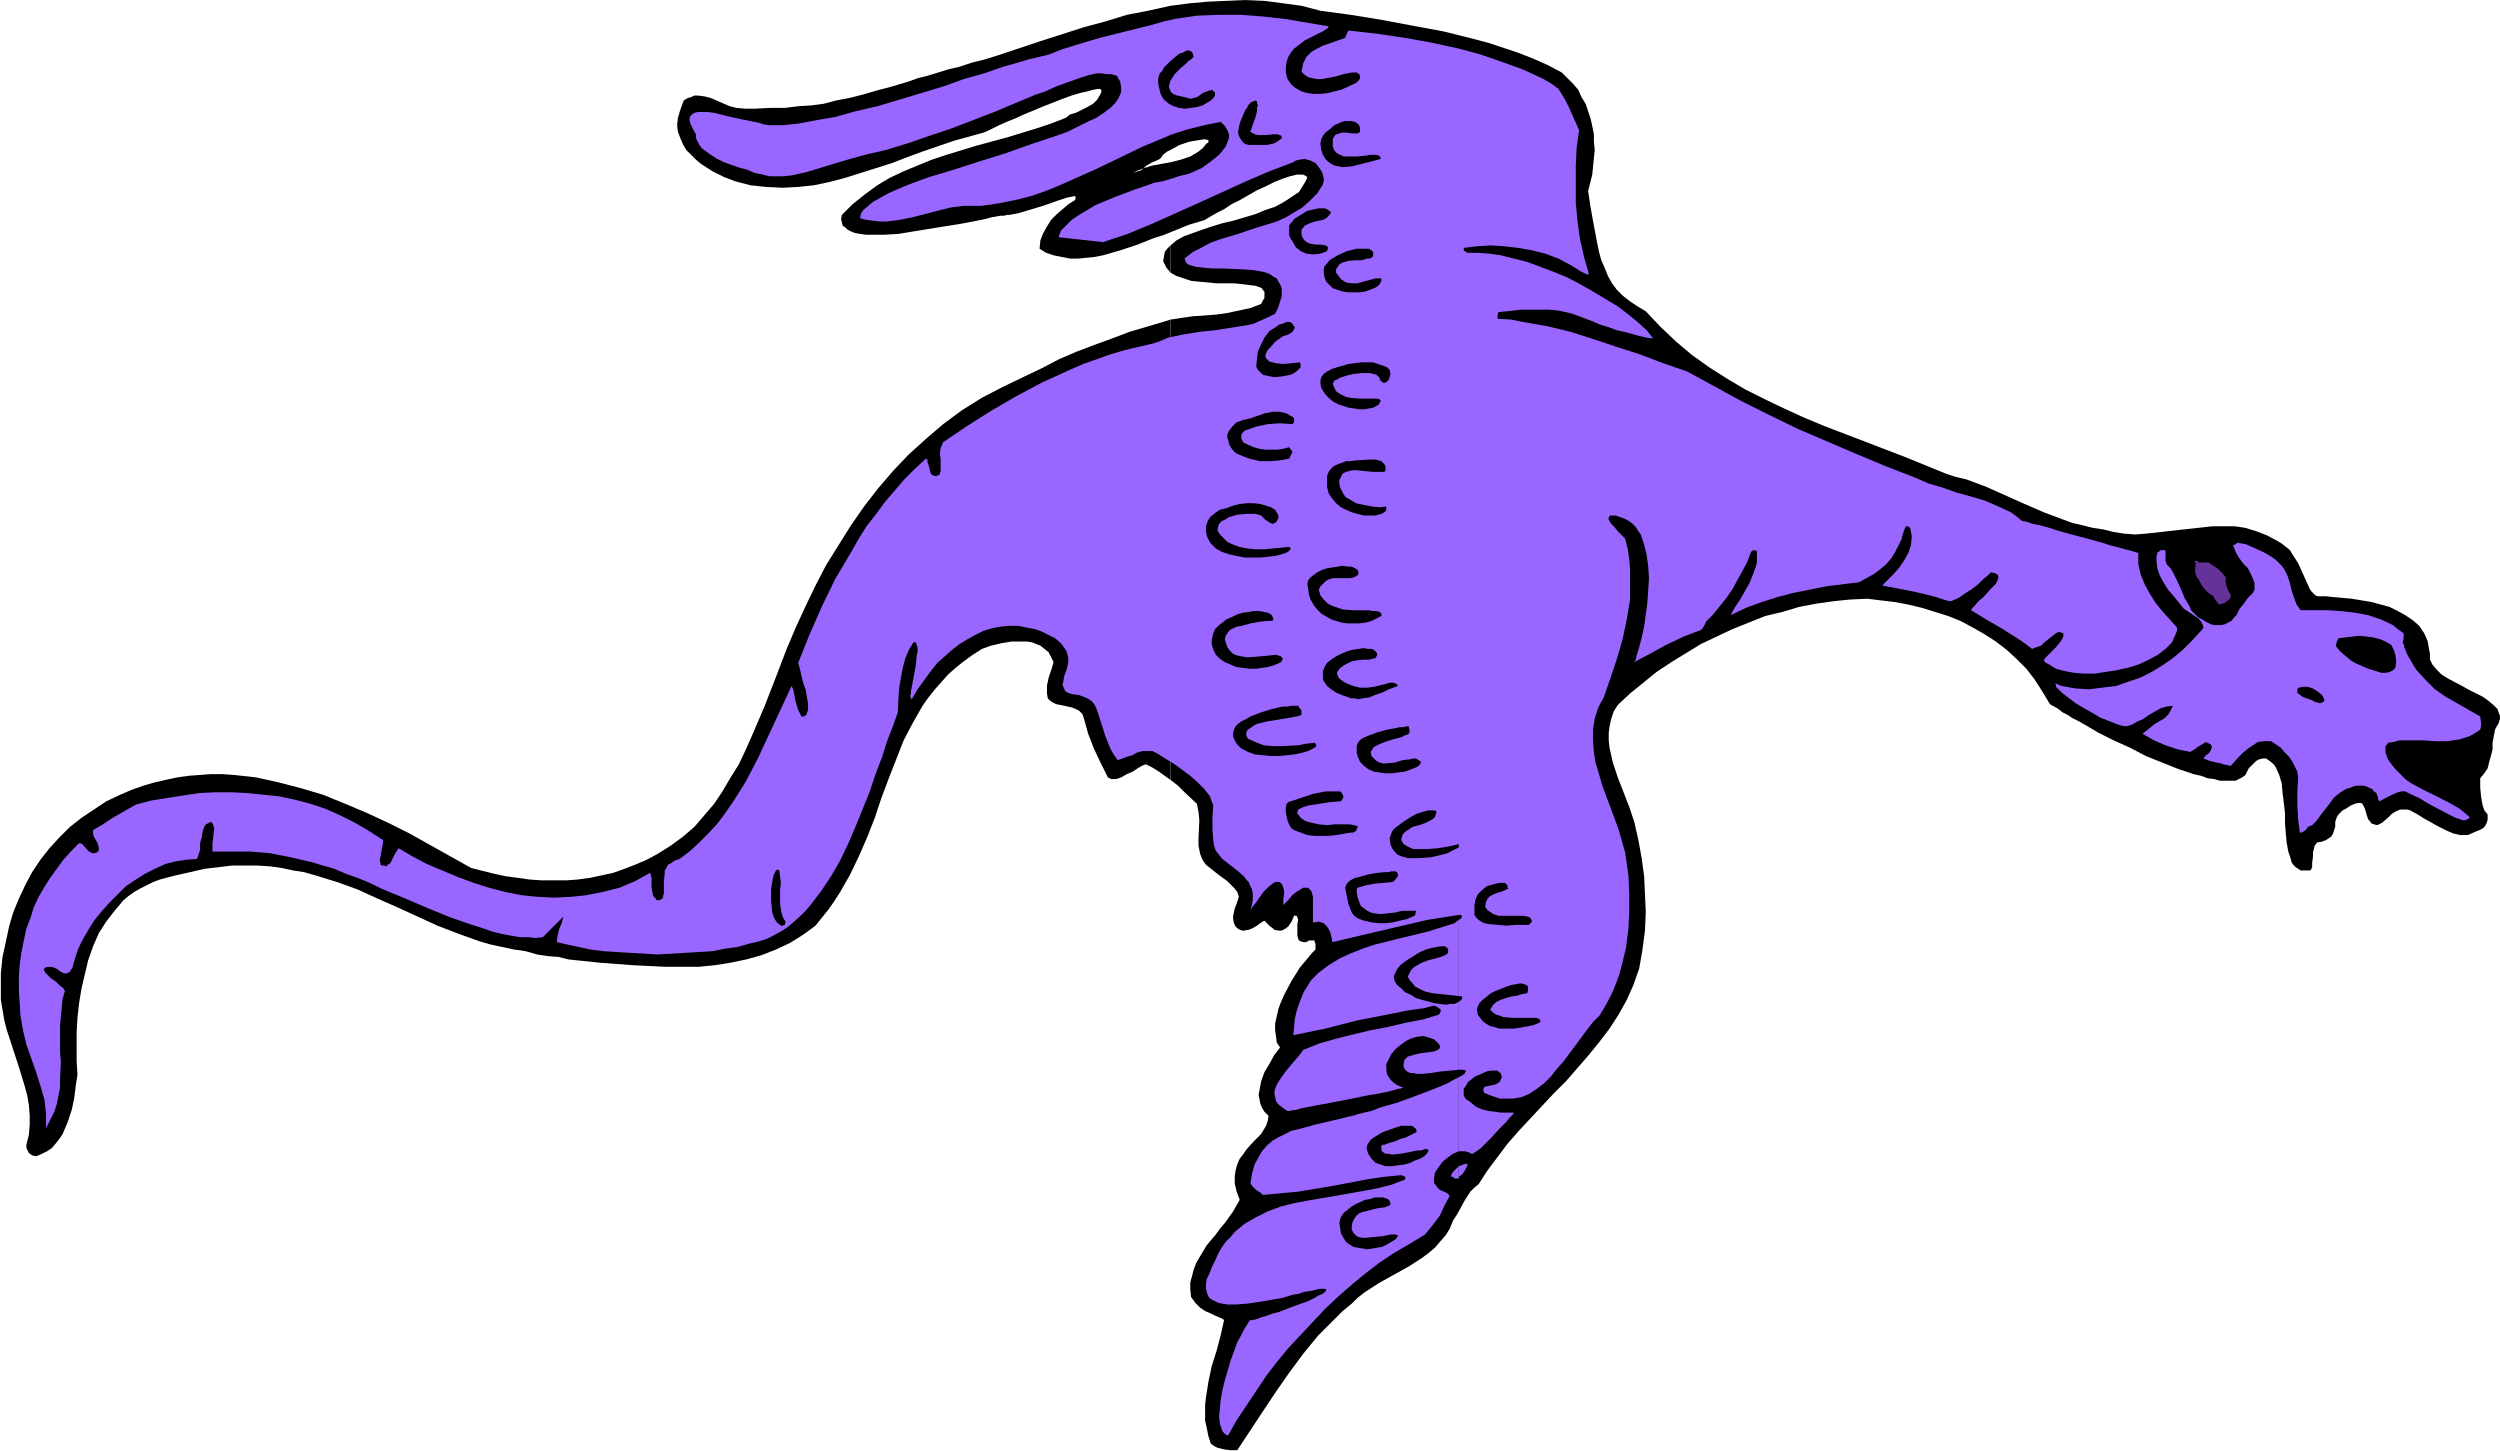 <svg xmlns="http://www.w3.org/2000/svg" fill-rule="evenodd" height="284.673" preserveAspectRatio="none" stroke-linecap="round" viewBox="0 0 3035 1762" width="490.455"><style>.brush1{fill:#000}.pen1{stroke:none}.brush2{fill:#96f}</style><path class="pen1 brush1" d="M1421 388v559l9 7 7 7 16 15 1 5 1 5 1 10-1 21v10l2 10 2 5 2 4 3 4 5 4 5 4 5 4 11 8 4 4 4 4 4 5 2 6-3 9-2 5-1 5-1 4v4l1 5 2 4 2 2 3 2 3 1h2l6-1 5-2 5-3 4-3 3-2 2-1 1 1 3 3 3 3 3 2 2 2 5 1h4l4-2 4-3 4-6 3-7h3l1 2 1 3-1 5v14l1 4 1 2 2 1 3 1h4l3-2h7v2l1 2v7l-4 4-5 6-5 6-5 6-10 16-9 17-4 9-3 8-2 9-2 9v8l1 7 1 8 4 6-7 9-6 11-6 10-4 11-2 11-1 5 1 6 1 5 2 5 3 5 5 5-1 6-2 6-3 5-3 5-9 9-9 10-4 6-4 5-3 7-2 7-1 7v9l2 9 4 11-4 7-4 7-10 14-6 7-5 7-11 13-9 15-4 7-3 8-2 8-2 7v9l1 9 5 7 6 6 6 4 7 3 6 3 5 2 4 2 1 1-4 18-5 19-6 19-4 19-3 19-1 9v19l2 9 2 10 3 9 4 3 4 2 8 2 8 1h8l31-47 16-24 16-23 17-23 18-22 20-20 10-10 11-9 7-7 9-7 17-11 18-10 18-10 17-11 8-6 7-6 6-7 7-8 5-8 4-10 4-6 4-7 6-11 7-11 5-5 5-4 11-17 12-16 12-16 14-16 28-30 14-15 15-15 27-31 13-16 13-17 11-17 10-18 8-18 7-20 4-23 3-23 1-22-1-22-1-22-3-22-4-22-5-22-6-18-7-18-7-18-6-18-2-9-2-9-1-9v-9l1-8 2-9 3-9 5-8 15-14 16-13 16-13 18-12 18-11 18-11 19-9 19-9 20-8 20-8 21-5 20-6 21-4 21-3 20-2 21-1 16 2 17 2 16 3 17 4 16 5 16 5 15 6 15 8 14 8 14 9 13 10 12 11 12 12 10 13 9 14 9 15 2 2 4 2 5 3 5 4 6 3 6 4 8 4 7 4 17 10 18 9 20 9 19 10 20 8 20 8 18 6 9 2 8 3 8 1 7 2h19l4-2 4-2 4-3 4-8 6-6 3-3 4-2 4-1h4l3 2 4 3 3 3 2 3 4 9 3 10 1 11 3 25v12l1 13 1 11 2 11 3 9 1 4 2 3 3 3 3 2 3 2h12l2-4v-5l1-8v-5l1-4 1-4 3-4 6-1 5-2 3-2 3-2 2-3 1-3 2-6v-6l2-6 2-3 2-2 3-3 4-2 6-4 5-2 4-1h3l2 1 1 2 2 4 2 7 2 6 2 2 2 3 3 1 4 1 6-3 8-7 4-4 5-3 5-2h8l4 1 9 5 8 5 9 5 9 5 8 4 9 4 9 2h9l9-4 5-2 4-2 3-3 2-4 1-4v-6l-4-5-2-6-1-5-1-6-1-11v-11l5-6 4-6 2-8 2-7 2-8v-8l3-16 2-4 2-3 1-3 1-3v-4l-1-2-2-6-5-5-6-5-7-5-8-4-8-4-9-5-17-9-8-5-6-6-5-6-3-6v-7l-1-5-1-6-1-5-4-9-6-9-8-7-9-6-9-5-10-5-11-3-11-3-24-4-11-1-11-1-10-1h-9l-3-1-2-2-3-3-2-3-4-9-5-11-5-11-7-11-3-5-5-4-5-4-5-3-13-7-13-5-13-4-13-2h-27l-27 3-27 3-27 3-13 1-13-1-13-2-12-3-13-2-12-3-13-3-11-4-24-9-23-10-47-21-24-9-13-3-12-4-49-20-99-38-24-10-24-11-23-11-24-12-22-13-22-14-21-15-19-16-19-18-18-19-10-6-9-6-9-7-7-7-6-8-5-9-4-10-4-9-3-11-2-10-4-21-4-22-3-20 5-20 2-20 1-10-1-10v-9l-2-10-2-9-3-9-3-9-5-8-4-9-6-7-7-7-7-7-17-9-18-8-18-7-18-6-18-6-19-5-36-9-38-7-37-7-37-6-37-5-23-6-22-3-23-3-23-1-23 1-23 1-22 2-23 3v175l11-6 12-4 12-2 6-1 5 1v3l-2 1-1 1-4 5-5 4-5 3-5 3-12 4-12 3v85l22-9 10-3 10-3 1-1 2-1 5-3 7-4 8-4 9-6 10-5 21-12 11-5 10-5 10-4 9-3 8-2h8l2 1 2 1 1 2-2 4-3 5-5 8-9 6-9 6-11 6-12 4-12 5-27 8-13 3-13 4-12 4-11 4-11 4-9 5-7 6v33l7 4 9 3 9 3 10 1 21 2h21l10 1 8 1 8 1 6 2 2 1 1 2 2 2v8l-2 3-2 4-13 5-14 3-14 3-14 2-14 1-14 1-14 2-13 2zm0-206V7l-27 6-26 5-26 8-26 7-53 17-51 17-16 5-16 4-15 5-13 3-13 4-13 4-12 3-11 4-20 6-19 5-17 5-16 4-16 3-15 4-15 2-16 1-16 2h-18l-19 1h-11l-11-1-8-2-7-3-16-7-8-2-8-1h-4l-4 2-4 1-5 3-4 11-3 10-1 9 1 8 3 8 3 7 4 7 6 6 6 6 6 5 14 9 14 7 13 5 19 5 19 2 20 1 19-1 19-2 19-4 19-5 19-6 38-12 18-7 19-7 38-13 18-5 18-5 5-2 6-3 8-4 9-4 10-4 11-5 24-10 23-9 11-4 10-3 9-2 7-2 6-1h2l2 1v3l-2 4-3 5-5 5-7 4-14 7-7 2-5 4-18 7-18 6-36 11-37 10-36 11-18 6-17 7-17 7-17 8-15 9-15 11-15 12-13 13-1 5 1 4 1 4 3 2 3 3 4 2 5 2 6 1 7 1h23l17-1 18-3 37-6 19-3 16-3 15-3 7-2 6-1 5-1h5l3-1h3l11-2 10-3 20-6 20-7 9-3 10-2 1 2-1 3-8 5-7 6-7 6-7 7-5 8-5 9-3 8-1 10 8 5 9 3 10 2 10 2h10l10-1 10-1 10-2 21-6 21-7 20-8 10-3 10-4v-85l-11 2-11 2-10 3-10 4-1 1h-1l-1 1 5-2 4-1 7-6 7-4 5-2 4-2 2-2 1-2 2-2 4-3 4-2z"/><path class="pen1 brush1" d="M1421 331v-33l-4 4-3 4-1 6-1 5 4 8 5 6zm0 616V388l-3 1-3 1-44 13-21 8-22 8-21 8-21 9-21 11-21 10-27 13-25 13-24 15-23 17-21 18-21 19-19 20-18 21-17 22-16 23-15 24-15 24-13 25-12 25-12 26-11 26-13 34-14 36-15 35-8 18-8 17-10 16-10 17-10 15-12 14-12 14-14 12-15 11-16 10-13 7-14 6-13 5-14 5-14 3-14 3-15 2-14 1h-29l-15-1-14-2-15-2-14-3-28-7-50-28-25-14-26-13-26-12-26-11-27-11-27-8-27-7-27-6-27-3-14-1h-14l-13 1-14 1-14 2-14 3-13 3-14 4-14 5-14 6-17 8-15 10-15 10-14 11-13 13-12 13-11 14-10 15-8 15-8 17-7 17-5 17-4 19-4 18-2 20v32l2 12 2 12 3 12 15 46 7 23 3 11 2 12 1 12v12l-1 12-3 12v4l1 2 2 4 4 3 5 1 7-3 6-3 6-4 5-6 4-5 4-6 6-14 5-15 3-14 2-16 2-13-1-17v-34l1-18 2-18 3-18 4-17 4-17 6-17 7-16 9-14 10-13 11-13 6-5 7-5 7-4 8-4 8-4 8-3 19-5 18-4 17-4 17-2 17-2h30l16 1 14 2 14 3 13 2 14 4 26 8 25 9 24 11 25 11 48 22 26 10 25 9 14 4 14 3 14 3 14 2 7 2 7 2 13 2 13 1 12 3 38 4 40 3 40 2h40l20-2 19-3 19-4 18-5 18-7 17-8 16-10 15-11 8-10 8-10 7-10 7-11 12-21 11-23 10-23 9-23 8-24 9-24 9-23 9-23 11-21 12-21 7-10 8-10 8-9 8-9 9-8 10-8 11-8 11-7 11-4 13-3 12-2h19l6 1 5 2 5 2 5 4 5 4 3 6 3 6-2 7-2 6-2 6-1 5-1 4v10l1 6 3 3 3 2 4 2 10 2 9 2 5 2 4 2 4 4 2 6 5 18 7 18 8 17 9 18 2 1 2 1h6l6-2 7-4 7-3 6-4 5-3 5-2 8 4 8 5 7 5 7 5z"/><path class="pen1 brush2" d="M2569 833v46l6 2 6 1 7-2 7-4 7-3 7-5 7-4 7-4 7-2 8-1-3 6-3 5-4 4-12 7-5 4-5 4-5 4 14 8 14 6 15 5 15 3 5-3 4-3 10-6 4 2 2 1 1 2v2l-1 3-2 3-2 2-2 1-3 4 8 3 8 2 5 1 3 1 9 2 10-11 5-5 6-5 6-4 6-4 7-1h9l6 4 6 4 5 6 5 5 4 6 3 6 3 6 1 7-1 17v17l1 17 2 16h2l2-1 3-2 3-4 2-1 3-1 5-5 5-7 11-14 5-7 7-6 8-5 4-1 5-2 4-1h8l4 1 4 2 3 1 2 3 3 2 1 3 1 3v2l1 1 1 1 7-4 8-4 7-3 4-1h5l8 4 9 4 8 5 9 5 17 9 10 5 9 3h3l4-2 1-1v-1l-6-5-6-5-14-8-30-15-15-8-7-5-5-5-6-6-5-6-5-7-3-8v-8l2-2 1-2 7-1 7-2h29l14 1h15l7-1 7-1 7-2 6-2 7-4 6-4 1-4v-4l-1-8-28-16-14-8-13-9-11-11-11-12-4-6-4-7-4-7-3-8-1-4-1-1v-1l1-5v-6l-7-5-6-5-15-7-15-5-16-3-17-2-16-1h-33l-5-7-3-8-3-9-2-9-3-9-4-8-3-4-3-3-4-4-4-3-10-6-11-5-11-5-11-2-1 1-1 1-3 1 3 8 4 7 5 7 6 6 4 8 3 7 1 3v8l-2 4-6 6-5 7-5 6-4 8-3 3-3 4-4 2-4 2-4 1h-9l-4-1-6-3-5-3-5-3-4-4-4-4-2-5-6-10-4-10-5-11-5-10-3-5-4-4-1-2-1-3v-12l-1-1h-5l-1 1-3 2-1 5v5l1 9 3 9 5 9 5 8 7 8 12 15 6 4 6 4 6 4 4 5v1l1 1 1 4-2 3-2 2-10 11-11 11-12 10-13 9-13 8-14 7-15 5-14 5zm0 46v-46l-17 2-16 2-16-1-17-3-3-1-2-1-2-1h-1l1 2v2l7 7 9 7 8 6 10 6 9 5 10 6 10 4 10 4zm-798 537v13l4-3 3-4 2-4 2-4-3-1-2 1-6 2z"/><path class="pen1 brush2" d="M2596 671h-2l-3-1-3-1-4-1-4-1-11-3-8-2-9-3-18-5-19-5-18-5-9-3-7-2-8-2-6-1-5-2-4-1h-2l-2-1-6-5-7-5-15-7-16-7-17-5-18-5-17-6-17-5-16-7-36-14-36-15-35-15-35-15-35-17-34-17-33-18-33-18-29-10-29-11-28-9-27-9-28-9-29-7-29-5-15-3-16-1v-4l1-4 10-1 9-1 9-1h33l11 1 10 2 8 2 16 6 8 3 9 4 10 3 11 4 13 3 14 4 9 2 8 1-8-10-11-10-11-9-13-10-15-9-15-9-16-9-15-8-17-7-16-6-16-6-16-4-16-4-14-2-14-1h-12l-2-1-2-1-1-1v-3l16-2 17-1 16 1 17 2 17 3 16 4 16 6 15 8 5 3 6 4 6 3 2 1h3l-6-21-5-22-3-22-2-22v-44l1-22 3-22-4-9-4-9-4-9-4-8-4-7-5-8-8-6-5-3-5-3-26-12-25-9-26-9-26-7-32-7-33-6-34-5-35-4-1 2-1 2-2 5-17 6-9 3-8 4-7 4-3 3-3 3-2 4-2 4-1 5-1 5 4 4 5 3 5 1 5 1h6l5-1 11-2 10-3 5-1 5-1h6l3 2 1 2v3l-1 2-4 4-5 2-6 3-7 3-8 2-8 2-9 1h-8l-8-1-7-2-7-4-5-4-5-7-1-4-1-4v-7l1-6 2-6 3-5 4-5 4-3 9-7 10-5 4-2 8-4 3-2 3-2 1-2-53-9-27-3-26-2h-27l-27 1-13 2-14 2-13 3-14 4-32 8-32 8-30 9-16 5-15 6-8 2-8 2-9 2-10 3-10 3-11 3-23 8-25 7-25 9-53 16-27 8-26 6-25 7-23 4-11 2-10 2-10 1-10 1h-16l-7-1-6-2-20-4-18-4-8-2-8-2-8-1h-12l-4 1-3 2-2 2-1 4 1 5 3 6 2 4 2 3v5l2 4 2 4 3 4 4 3 4 3 9 6 10 5 11 4 9 3 8 2 9 4 10 2 8 2h18l9-1 18-4 36-11 17-5 18-5 26-6 26-8 26-9 27-9 52-20 26-11 24-10 12-4 13-6 25-9 12-4 12-3h6l6 1h6l7 2 2 4 2 3 1 7v6l-3 7-4 6-6 6-8 6-9 6-11 5-12 6-12 6-14 5-15 5-15 5-31 11-32 10-31 10-30 9-14 5-13 5-12 5-11 5-9 5-9 5-6 5-6 5-3 5-1 5 8 2 8 1 8 1h8l16-2 15-3 31-8 16-4 15-2h22l21-3 20-4 20-5 20-7 19-8 38-17 19-9 37-18 19-8 19-8 19-6 20-5 20-4 5 5 3 5 2 5v5l-2 5-2 5-4 5-4 5-10 8-11 8-11 5-5 2-4 1-8 2-9 3-10 3-11 2-11 4-12 4-24 9-12 5-12 5-10 6-10 6-9 6-7 7-6 6-3 8 54 6 30-10 29-12 29-13 29-13 57-26 28-12 29-11 3-2 4-1 7-1 7 2 6 3 4 5 4 6 2 7v4l-1 4-7 11-9 9-9 8-10 6-10 6-11 5-23 7-24 8-23 7-11 4-11 6-10 5-10 8 1 2 1 3 2 2 3 1 3 1 4 1 9 1 11 1h12l25 1 13 1 11 2 4 1 5 2 4 3 4 2 2 4 2 3 2 5v10l-2 6-2 7-4 8-8 4-9 4-9 4-9 2-19 3-19 3-19 2-19 3-19 4-9 4-9 3-17 4-17 4-17 5-17 6-17 6-16 7-33 15-32 17-31 18-30 19-28 19-3 7-1 7 1 7v14l-1 2v2l-2 1-2 1h-2l-3-1-2-2-1-3-1-5-2-6v-3l-2-1-13 12-13 13-12 14-12 14-11 15-11 14-10 16-9 16-19 32-16 33-15 34-14 35 1 3 1 4 1 4 1 5 3 11 2 5 1 6 2 11v8l-1 3-1 3-3 2h-3l-2-4-2-4-3-10-2-10-1-5-2-4-13 28-27 58-15 29-8 13-9 14-9 13-9 12-11 12-11 11-12 11-12 9-6 2-4 3-4 2-2 4-2 3v4l-1 9v15l-1 3v2l-2 2-3 1h-3l-1-2-3-3-1-5-1-5v-12l-1-3v-2l-1-1-18 10-19 8-20 5-20 4-19 2-20 1-20-1-20-2-20-4-19-5-19-6-19-7-19-8-19-8-17-9-17-10-4 6-3 6-3 6-3 2-2 2-3-1h-2l-2-1v-2l-1-4 1-4 1-6 1-5 1-5v-4l-17-11-17-10-18-9-18-8-18-6-19-5-19-4-19-2-20-2-19-1h-20l-19 1-20 3-19 3-19 3-19 5-14 8-14 8-12 8-12 7v4l1 4 3 5 2 4 1 5v3l-1 1-1 1-3 1h-3l-2-1-3-2-7-8-2-1h-2l-10 10-9 10-8 11-8 11-7 11-7 12-6 13-4 13-5 13-3 14-3 15-2 14-1 15v16l1 16 1 16 3 17 4 17 12 34 5 16 5 17 1 9 1 8v18l5-10 5-10 3-9 2-10 2-11v-10l1-21-1-11v-33l2-21 1-11 3-10-1-1-1-2-4-3-5-5-6-4-5-5-2-2-1-2-1-2 1-1 1-1 3-1h4l4 1 4 2 4 3 4 2h3l2-1 2-1 1-2 2-3 3-11 4-12 6-12 7-12 7-11 9-11 9-10 10-10 10-10 12-8 11-7 12-6 13-6 12-3 13-2 13-1 1-2 1-3 2-6v-8l1-4 1-3 1-7 2-6 2-3 2-1 2-1 3-1 2 4 1 4-1 10-1 9v9h46l24 2 25 5 26 6 13 4 14 4 14 6 14 5 15 6 14 7 29 12 28 12 27 11 26 9 13 4 11 4 12 3 11 2 11 2h10l9 1 9-1 25-25-2 8-3 7-2 8-1 8 13 3 14 3 14 3 16 2 15 1 17 1 34 2 33-2 17-1 16-1 15-3 15-2 14-4 13-3 9-3 8-4 9-5 8-5 7-6 8-7 7-7 6-7 13-17 12-18 11-19 10-21 9-21 17-42 7-21 8-21 6-19 7-18 6-17 1-21 1-11 2-11 2-11 3-11 4-10 6-10h3l1 3 1 4v4l-1 5-1 11-2 11-2 11-1 5-1 5v3l-1 3 1 3 1 1 7-12 8-11 8-11 8-10 9-8 9-8 9-7 10-6 9-5 10-5 10-3 10-2 11-1h11l10 2 11 2 8 3 8 4 8 4 7 6 5 7 2 3 1 4 1 4v5l-1 5-1 4-3 8-1 6-1 5 2 4 1 3 3 2 3 1 3 1 8 1 8 3 4 2 4 3 3 4 2 4 6 18 5 16 6 15 4 7 5 7 6-2 5-2 7-2 5-3 7-2h12l6 3 21 13 19 14 9 8 8 8 7 9 2 6 2 5-1 15v14l1 14 1 6 2 6 8 10 9 7 9 7 8 7 3 4 3 3 2 5 2 4 1 6v6l-1 6-2 8 1-2 1-2 4-5 5-7 5-7 6-6 5-4 3-2h5l2 1 2 3 1 3 1 4v3l-1 8v6l6-6 5-6 5-4 5-3 3-2h6l2 2 2 2 1 3 1 4v31h3l4-1 6 2 4 4 2 3 2 4 1 4 1 4v2l1 2 38-9 77-18 38-6h2l2 1v1l-1 2-3 2v182h5l4 1-1 2-1 2-3 2-4 2v90h8l3 1 3 1 1 1h2l3-2 3-2 4-3 4-4 9-9 9-10 9-9 3-4 3-3 2-2 1-2h-16l-7-1-8-1-8-2-7-3-6-5-7-5-2-4v-8l3-4 2-4 4-3 5-4 5-2 9-4 5-1h8l2 2 2 1 1 4v2l-1 2-1 2-2 2-4 2-10 2-3 1-1 2v3l1 2 7 3 6 2 6 2h16l11-2 9-4 9-6 9-7 8-8 7-9 8-9 15-20 14-19 7-9 8-8 6-10 5-9 5-10 4-10 4-11 3-11 5-21 3-23 1-22v-22l-1-21-2-14-2-14-4-14-4-14-10-27-10-27-4-14-4-13-2-13-1-14v-13l2-13 4-13 3-6 4-7 8-23 8-24 7-24 5-24 4-24v-37l-1-12-2-13-3-12-2-2-3-3-4-4-4-5-4-4-3-5v-3l1-1 1-1h7l5 2 6 2 5 3 4 3 4 4 3 5 3 4 4 12 3 12 2 14 1 15-1 15-1 15-2 15-2 14-3 14-3 11-3 10-1 5-2 3 19-10 20-11 21-10 21-8 2-2 3-5 1-3 9-9 8-10 8-10 7-10 6-11 6-11 6-11 5-13 1-1 2-1 4 1v14l-1 4-4 11-4 10-12 21-6 9-5 9 19-9 19-7 19-6 19-5 20-4 20-4 40-5 9-5 9-5 8-6 7-6 6-7 5-8 4-8 4-8v-2l1-3 2-6 1-2 1-2h2l3 2 1 5 1 5-1 11-3 9-5 9-6 9-7 8-7 7-7 7 21 4 20 4 21 5 19 6h3l2-1 7-3 7-5 8-5 8-6 6-6 6-5 2-2 2-2 5 1 2 1 2 2v3l-1 3-2 4-3 3-4 4-7 8-8 7-3 4-2 2-2 2-1 2 18 11 19 11 19 12 9 6 9 7 5-2 6-2 4-4 5-4 5-4 4-3 4-2 2 1 3 1v4l-2 4-3 4-4 5-4 4-4 4-4 4-3 4 3 3 4 2 8 5 11 3 11 2 12 1h13l13-2 13-2 14-3 13-4 13-6 11-6 9-7 4-4 4-4 2-5 2-4 2-5v-4l-18-20-8-10-7-11-6-11-5-12-3-13v-14z"/><path class="pen1 brush2" d="M1771 1299v-182l-3 2-2 2-16 5-16 5-33 8-32 8-15 5-15 6-13 6-13 8-12 9-5 5-5 5-4 7-4 6-3 7-3 8-3 9-2 9-1 10-1 10 39-8 39-10 41-8 20-4 21-3 3-1 4-1 4-1 4 2 3 2 1 1v2l-1 2-1 2-20 6-21 4-21 5-21 4-21 5-20 5-21 6-20 8-2 3-4 5-7 8-9 11-7 10-3 5-2 5-1 5 1 5 1 5 3 4 5 4 6 4h3l3-1h3l7-2 10-2 10-2 12-2 25-5 25-5 12-2 10-2 8-2 7-2h2l2-1h2l-5-2-4-2-4-3-3-3-2-3-2-3-1-6v-7l3-6 3-6 5-6 6-5 7-5 6-3 7-2 8-1 7 2 6 2 3 3 3 3 1 2v2l-1 2-2 1-2 1-3 1-8 1-8 1-8 2-7 2-2 2-2 2-1 5v4l2 3 2 2 4 2h4l4 1h6l11-1 12-2 12-1 10-1zm0 99v-90l-6 3-7 4-9 4-10 4-21 8-22 8-21 6-10 4-9 2-8 2-6 2-5 1-4 1-38 9-18 5-9 2-8 4-8 4-7 4-7 6-6 7-4 7-5 9-3 11-2 12 3 4 4 4 5 3 3 3 22-2 21-2 42-7 21-4 21-4 20-3 21-2 3 1 2 1v2l-1 2h-1l-16 6-16 4-16 3-17 3-17 3-18 3-17 3-16 3-16 4-16 6-14 7-14 8-6 5-6 5-5 6-6 6-5 7-4 7-4 9-4 8-3 8-3 6-1 6v5l1 5 1 3 2 4 3 2 4 2 4 2 5 1 6 1h11l13-1 14-2 29-5 13-4 7-1 5-2 12-2 4-1 4-1h7l1 1v1l-1 1-3 3-5 2-5 3-8 4-17 6-18 7-8 2-8 3-7 2-5 2-5 1h-2l-2 2-1 2-4 6-4 8-5 9-4 11-4 11-7 24-3 12-2 11-1 11-1 10 1 9 2 6 1 3 2 2 2 2 3 1 10-18 12-18 12-18 12-18 13-17 14-17 15-16 15-16 15-16 16-15 16-14 17-14 17-13 18-12 19-11 18-11 9-11 9-12 6-13 6-11-3-3-4-2-5-2-3-3-2-3-2-2v-6l1-7 4-6 5-7 6-5 7-5 7-3z"/><path class="pen1 brush2" d="M1771 1429v-13l-4 4-4 4-1 3-1 1 1 1h2l1 1v1h6v-2z"/><path class="pen1 brush1" d="M936 1080v12l1 12 1 6 2 5 3 5 5 4h2l3-1v-2l1-1-4-7-2-8-1-9v-16l1-8-1-8-1-7-1-1h-1l-2 1-3 6-1 5-2 12zm470-985v6l1 5 1 4 1 4 2 4 2 3 6 5 6 3 6 2 8 1 7-1 7-1 7-2 5-3 5-3 3-3 2-3v-4l-2-1-1-2-4 1-3 1-5 2-4 3-3 2-4 1-4 1-3-1-4-1-4-1-5-1-5-2-3-3-1-3-1-3 1-4 1-3 5-8 7-7 7-6 3-3 3-2 2-2 1-1-1-4-1-2-2-1-2-1-4 1-3 2-4 1-4 3-8 7-7 7-2 4-3 3-1 3-1 3zm58 550 1 5 1 3 2 4 2 3 6 6 7 4 9 3 9 2 10 2h20l9-1 8-1 8-2 6-2 3-2 1-1 1-2-1-1-1-1-9 1-11 1-10 1h-11l-10-1-10-2-10-4-4-2-4-4-4-4-3-4-1-3 1-4 1-3 3-3 4-2 5-3 10-3 11-1h11l4 1 3 1 2 2 3 3 3 2 3 2 3 1 3-1 2-2 1-2 1-2v-3l-1-2-3-5-5-3-6-2-7-2-8-1h-8l-9 1-8 2-8 3-8 2-6 4-6 5-3 5-2 6v6zm8 128-1 5v4l2 7 3 6 5 5 6 4 7 3 7 3 8 1 8 1h8l7-1 7-1 7-2 5-2 4-2 2-3v-2l-2-2-3-1-3-1-8 1-11 1-12 1h-5l-6-1-5-1-5-2-4-4-3-4-2-6-1-4 1-4 2-3 3-4 4-2 4-2 6-1 11-3 11-2 10-1h4l3-1-1-4-2-3-4-2-5-1-5-1h-7l-6 1-7 1-7 2-6 3-7 3-5 4-5 4-4 4-2 5-1 4zm19-239 1 5 2 4 3 4 3 3 4 2 5 2 8 3 13 3h12l12-1 11-2 1-2 1-2 1-2 1-2-1-2-1-1-2-3-7 2-7 1h-15l-7-1-7-2-7-3-6-3-1-3-1-1v-5l1-2 1-1 2-2 14-5 14-3 15-1 15 1 2-2v-5l-2-2-4-2-3-2-9-2h-8l-10 2-17 6-9 2-8 3-5 5-4 5-2 5v4l1 2zm65-366v-3l-5-2h-4l-10 1h-10l-4-1-5-3v-1l1-2 1-3 1-3 3-8 2-8v-4l1-3-1-3v-2l-2-1-2 1-3 1-4 4-1 3-2 2-3 7-3 7-2 7-1 7 1 4 1 2 2 3 2 3 3 2 4 1h22l5-1 4-1 5-3 4-3zm-59 722v4l1 3 2 4 2 3 3 3 2 2 8 4 8 3 10 1 10 1h10l10-1 9-1 9-2 7-2 6-3 3-2 1-1v-1l-1-2-1-1-10 1-10 2-21 1h-10l-11-1-10-4-9-4-2-4v-4l2-3 3-2 4-3 4-2 12-3 13-2 12-2 6-1 5-1 4-1 2-1v-5l-1-2-1-1-1-1-1-2h-8l-5 1h-6l-13 3-13 4-13 5-5 3-6 3-4 3-3 3-2 4-1 4zm28-445 2 4 3 3 3 3 4 1 5 1 5 1 10-1 10-2 4-2 3-2 3-3 2-2v-3l-1-3-10 1-10 1-9-1-4-1-4-1-2-2-2-2-1-3 1-3 2-4 4-4 5-6 7-5 3-2 4-1 4-2 3-2 2-3 1-3-1-1-1-1-1-2-3-2h-4l-5 2-4 1-4 3-8 5-6 8-4 8-4 9-1 9-1 9zm40-169v10l2 4 2 3 4 7 6 5 7 3 8 1 9-1 8-3 1-3v-2l-1-1-2-1-5-1h-7l-6-1-3-1-3-2-2-2-2-3-1-4v-5l4-5 6-3 6-2 5-1 5-1 4-2 3-3 3-4-2-2-3-2-3-1h-8l-4 1-9 2-8 5-8 5-2 3-2 2-2 3v2zm-4 704v7l2 9 1 3 2 4 2 3 3 2 8 3 8 3 9 1h17l9-1 18-3h3l1-1h1l1-1 1-2 1-2v-2l-9-2h-19l-9 1-10-1-9-2-4-1-5-2-4-3-3-4-1-1v-2l1-3 6-3 7-2 13-2 13-2 13-1 2-3 1-3-1-2-1-2-2-2h-18l-15 3-15 5-15 5-1 1-1 1-1 4zm27-266 1 8 2 6 4 7 4 5 5 5 5 3 7 4 6 2 7 2 7 1h14l8-1 7-2 6-3 6-3v-3l-2-2-4-1h-4l-5-1h-19l-13-1-6-2-6-2-6-3-5-5-4-5-2-7 2-4 3-3 3-3 3-2 6-2h21l5-1 3-2 2-1v-4l-1-2-3-2-4-2h-5l-6-1-6 1-6 1-7 1-6 2-6 3-4 3-4 3-3 4-1 4 1 5zm15-540 1 8 2 6 3 5 3 3 4 3 4 2 5 1 5 1 11-1 12-3 12-3 11-3v-2l-2-2-3-1h-8l-5 1-11 1h-16l-4-2-4-2-3-3-2-5v-9l1-2 2-3 2-1 6-2h6l6 1h7l2-1 1-1v-5l-1-3-2-2-3-2-4-1h-8l-4 1-9 4-7 6-4 3-3 4-2 4-1 5zm0 292 1 5 3 5 3 4 4 4 5 4 6 3 6 2 6 2 7 1 6 1h6l6-1 5-1 4-2 3-2 2-4v-1l-1-1-3-1h-22l-11-1-5-1-4-2-4-2-4-3-2-4-2-5 1-2 1-2 3-1 3-2 9-3 9-2 10-1h9l4 1 4 1 2 2 2 2v2l1 1 2 2 2 1 3-1 3-3 1-3 1-4-1-5-3-3-5-2-6-2-6-2h-15l-15 2-14 4-6 2-6 3-4 3-3 4-1 4v4zm4-135 1 6 2 5 4 4 4 4 6 2 6 2 7 1h13l7-1 6-2 5-2 4-2 3-3 2-4v-3h-7l-15 4-7 2h-7l-7-1-3-2-3-2-3-4-3-4v-4l2-3 2-3 3-2 7-2 9-1h8l7-2h3l2-1 2-2v-5l-2-2-3-2h-15l-12 3-11 5-5 3-5 3-3 4-3 3-1 4v4zm27 229-8 3-5 2-3 2-3 3-2 3-2 5v13l2 8 4 6 5 6 6 5 6 3 7 3 7 2 8 2h13l5-1 5-2 3-2 1-2v-4l-8 1-10-1-10-2-9-2-8-5-4-2-3-4-2-4-2-4-1-4v-5l2-4 2-4 4-2 4-1 4-1h5l10 1 10 1h13l2-1v-5l-1-3-2-2-2-2-7-2h-7l-17 1-7 1h-5zm-28 261v3l1 3 2 3 2 3 5 4 6 4 7 3 6 2 5 2h5l4 1 5-1 8-1 7-3 9-3 8-4 11-4-1-2-2-1-2-1h-5l-3 1-4 1-4 1-8 2-8 1h-9l-4-1-4-1-8-3-5-3-4-3-2-3-1-4 1-2 3-4 3-2 3-2 4-2 4-2 5-1 8-1h8l8-2 1-2 1-2-1-3-2-2-3-2h-5l-6-1-6 1-7 1-7 2-7 3-6 3-6 4-5 4-3 5-2 5v6zm27 257 2 10 2 10 2 5 2 5 3 4 4 3 8 3 9 2 9 1h8l9-1 8-2 9-2 7-3 2-1 1-1 1-5h-17l-8 2-9 1-9 1-8-1-4-1-4-2-4-3-4-3-2-5-2-6-1-6v-3l1-2 10-3 11-2 11-1 11-1 3-3 3-4v-3l-1-2-2-1h-5l-3 1h-5l-10 1-11 2-10 3-5 1-4 2-3 2-3 3-1 2-1 3zm-7 407 1 7 1 6 3 5 3 5 4 3 5 3 5 1 6 1 6 1 6-1 6-1 6-1 6-3 5-3 5-3 3-4v-1l-3-1h-6l-9 2-11 1-10 1h-4l-5-1-3-2-3-3-2-4v-4l1-5 2-4 2-3 3-3 4-2 4-1 8-2 8-2 8-1 3-1 2-1 2-1v-2l-1-3-2-2-3-1-3-1h-10l-6 2-6 1-11 5-5 3-5 4-4 3-3 4-2 4-1 5zm21-576v5l1 4 3 7 5 5 5 4 7 3 7 1 7 1h8l7-1 8-1 6-2 5-2 5-2 3-3 1-2-1-2-2-1-3-2h-3l-4 1-9 1-10 3-10 1h-4l-4-1-4-2-3-3-3-3-1-5 2-3 2-3 4-2 4-2 8-3 10-3 8-2 3-2 4-1 2-2v-5l-1-3h-3l-3 1h-5l-4 1-11 2-11 3-11 4-5 2-4 2-3 3-2 3-1 3v3zm12 485 1 4 1 3 4 6 5 5 6 2 6 2h8l7-1 8-1 7-2 6-3 6-2 5-3 3-3 2-3v-2h-1l-1-1h-1l-3 1-3 1h-5l-9 2-11 2-10 1-4-1h-4l-3-2-2-2v-6l2-1h2l5-2 7-2 7-3 7-2 6-3 4-2 2-1 1-1-1-3-2-2-3-2h-13l-12 4-11 4-5 3-5 3-4 3-2 3-2 3-1 4zm28-376 1 7 2 5 3 4 4 4 5 2 7 2h13l15-1 13-3 7-2 6-3 4-2 4-2v-4l-13 3-13 2-12 1h-17l-7-3-5-3-1-2-2-3 1-4 1-3 3-3 3-2 6-4 8-2 8-3 6-3 3-2 2-2 1-3 1-4-3-1h-7l-4 1-10 3-9 5-9 6-8 6-3 3-2 4-1 3-1 3zm6 173 3 5 5 4 5 5 7 3 6 4 7 2 15 4 7 1 7 1 6-1h5l4-2 3-2 2-2v-3l-8-1-19-2-9-1-9-2-8-4-4-2-3-4-3-3-3-5 2-4 2-4 3-3 3-2 7-4 8-3 8-2 7-2 5-2 2-1 2-2v-4l-1-2-3-2h-5l-5 1-6 1-7 2-7 3-13 8-6 4-5 4-4 5-2 4-2 5 1 5zm97-84v4l2 3 3 3 3 2 4 2 5 1 11 1 11 1 11-1h16l3-3 1-2-2-3-1-1-2-1-7-1h-29l-6-2-6-4-2-2-2-3 1-6 2-4 3-3 4-2 5-2 4-1 5-2 4-2-1-2v-2l-3-3h-7l-8 2-7 2-6 5-5 5-3 7-1 7v7zm3 119 1 6 3 4 3 4 4 3 5 3 5 1 6 2h18l12-2 11-2 5-2 4-2v-2l-1-1-1-1-3-1h-29l-11-1-5-2-4-1-4-3-3-3 2-3 1-2 4-4 6-3 6-2 7-2 7-1 6-2 6-1 1-3v-5l-2-2-3-1-4-1-5 1-6 1-6 2-13 5-6 3-5 4-5 4-4 4-2 4-1 4z"/><path class="pen1" style="fill:#653299" d="m2665 683 1 1-1 3v9l2 5 3 4 3 6 4 5 4 4 6 4 1 2 2 3 2 3 2 2 4-1 3-1 6-5 1-2v-3l-3-5-2-5-1-5v-6l-4-5-5-5-12-8h-12l-1-2h-4l-2-1 2 1 1 2z"/><path class="pen1 brush1" d="m2790 842 5 4 5 2 6 2 6 3h2l2 1 3-1 2-1 1-2-1-2-1-2-1-2-5-4-6-4-6-2h-8l-2 1h-2l-1 2v5h1zm46-59v2l5 6 7 6 6 5 7 4 7 3 7 3 16 5h5l5-1 4-2 3-3 1-8-1-8-2-6-3-6-7-4-7-3-8-2-8-1-9-1-8 1-17 2-2 4-1 4z"/></svg>
